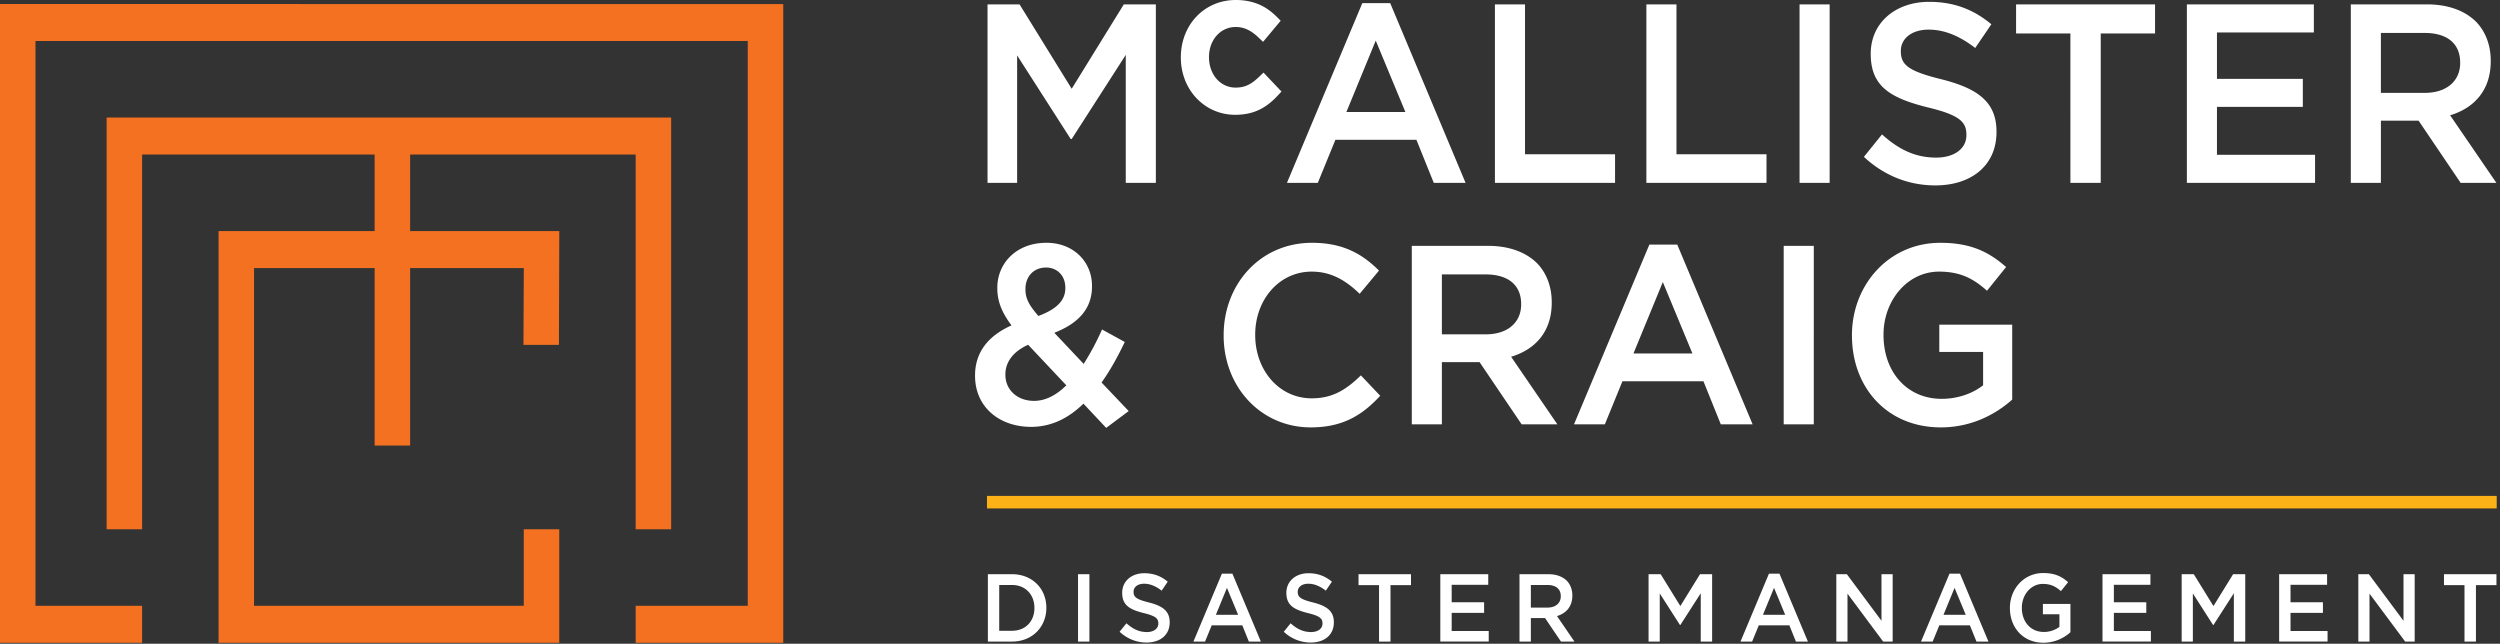 <svg width="167" height="43" xmlns="http://www.w3.org/2000/svg"><rect width="100%" height="100%" fill="#333333" stroke="none"/><g fill="none" fill-rule="evenodd"><g fill="#F37121"><path d="M37.337 23.035l.024-7.6h-9.965v-5.113h15.067v25.032h2.37V7.852H7.123v27.502h2.37V10.322h15.533v5.113H14.6v27.502h22.758v-7.583h-2.37v5.113H16.97V17.906h8.056V29.76h2.37V17.906h7.594l-.023 5.13z"/><path d="M0 .269v42.668h9.492v-2.47H2.37V2.74h47.58v37.728h-7.487v2.47h9.858V.27z"/></g><path d="M66.748 39.076v3.06h.851c.908 0 1.5-.636 1.5-1.516v-.013c0-.882-.592-1.53-1.5-1.53h-.851zm-.76-.72H67.6c1.358 0 2.296.97 2.296 2.237v.014c0 1.267-.938 2.25-2.296 2.25h-1.61v-4.501zm6.025 4.501h.759v-4.501h-.76zm2.777-.656l.457-.566c.413.373.833.586 1.364.586.469 0 .765-.232.765-.566v-.013c0-.322-.173-.495-.975-.688-.92-.232-1.438-.514-1.438-1.344v-.013c0-.771.617-1.305 1.475-1.305.629 0 1.13.199 1.567.565l-.407.598c-.389-.302-.777-.462-1.172-.462-.445 0-.704.238-.704.533v.013c0 .347.197.502 1.03.707.914.232 1.383.573 1.383 1.319v.013c0 .842-.636 1.343-1.543 1.343-.66 0-1.284-.238-1.802-.72m7.918-1.131l-.747-1.801-.74 1.8h1.487zm-1.086-2.747h.704l1.9 4.534h-.802l-.438-1.087h-2.042l-.445 1.087h-.777l1.9-4.534zm4.136 3.878l.456-.566c.413.373.834.586 1.364.586.469 0 .765-.232.765-.566v-.013c0-.322-.173-.495-.975-.688-.92-.232-1.438-.514-1.438-1.344v-.013c0-.771.617-1.305 1.475-1.305.63 0 1.13.199 1.568.565l-.408.598c-.389-.302-.777-.462-1.172-.462-.444 0-.704.238-.704.533v.013c0 .347.198.502 1.03.707.914.232 1.383.573 1.383 1.319v.013c0 .842-.635 1.343-1.542 1.343a2.6 2.6 0 0 1-1.802-.72m6.362-3.112h-1.37v-.733h3.505v.733h-1.37v3.768h-.765zm4.093-.733h3.202v.707h-2.443v1.17h2.166v.708h-2.166v1.209h2.475v.707h-3.234zm7.159 2.231c.543 0 .888-.295.888-.752v-.013c0-.482-.333-.746-.894-.746h-1.105v1.511h1.11zm-1.87-2.231h1.925c.543 0 .969.167 1.247.45.228.245.358.579.358.97v.014c0 .74-.426 1.183-1.025 1.363l1.167 1.704h-.901l-1.062-1.569h-.95v1.569h-.759v-4.501zm8.622 0h.809l1.314 2.128 1.314-2.128h.809v4.501h-.76v-3.228l-1.363 2.122h-.025l-1.351-2.11v3.216h-.747zm9.128 2.714l-.747-1.801-.74 1.8h1.487zm-1.086-2.747h.703l1.9 4.534h-.801l-.439-1.087h-2.042l-.445 1.087h-.777l1.9-4.534zm4.5.033h.703l2.314 3.112v-3.112h.747v4.501h-.636l-2.382-3.202v3.202h-.746zm8.646 2.714l-.747-1.801-.74 1.8h1.487zm-1.086-2.747h.703l1.9 4.534h-.801l-.439-1.087h-2.042l-.444 1.087h-.778l1.9-4.534zm4.036 2.297v-.013c0-1.26.926-2.328 2.228-2.328.753 0 1.216.218 1.66.61l-.481.599c-.334-.296-.66-.483-1.21-.483-.796 0-1.4.727-1.4 1.589v.013c0 .926.586 1.607 1.468 1.607a1.72 1.72 0 0 0 1.043-.34v-.843h-1.105v-.688h1.84v1.89a2.692 2.692 0 0 1-1.803.702c-1.351 0-2.24-1.004-2.24-2.315m6.185-2.264h3.202v.707h-2.443v1.17h2.166v.708h-2.166v1.209h2.474v.707h-3.233zm5.289 0h.809l1.314 2.128 1.314-2.128h.809v4.501h-.76v-3.228l-1.363 2.122h-.025l-1.351-2.11v3.216h-.747zm6.511 0h3.203v.707h-2.443v1.17h2.165v.708h-2.165v1.209h2.474v.707h-3.234zm5.289 0h.704l2.314 3.112v-3.112h.747v4.501h-.636l-2.382-3.202v3.202h-.747zm7.092.733h-1.37v-.733h3.505v.733h-1.37v3.768h-.765z" fill="#FFF"/><path fill="#FCB116" d="M65.93 33.964h100.85v-.838H65.93z"/><path d="M78.88 3.834C78.88 1.648 80.458 0 82.55 0c1.428 0 2.226.612 2.761 1.146l.24.238-1.179 1.412-.263-.252c-.535-.519-1.003-.74-1.568-.74-1.015 0-1.781.865-1.781 2.01 0 1.17.766 2.038 1.78 2.038.693 0 1.117-.281 1.615-.767l.247-.237 1.2 1.266-.233.252c-.84.913-1.698 1.302-2.865 1.302-2.032 0-3.628-1.67-3.624-3.834M65.967.294h2.141l3.481 5.636L75.07.294h2.141v11.92h-2.01V3.667l-3.612 5.62h-.065L67.944 3.7v8.516h-1.977zM93.879 7.48L91.9 2.712 89.94 7.48h3.939zM91.002.208h1.863L97.9 12.215h-2.124l-1.16-2.878h-5.41l-1.177 2.878h-2.06L91.003.208zm8.859.086h2.01v10.013h6.015v1.908h-8.025zm10.117 0h2.01v10.013h6.014v1.908h-8.024zm10.232 11.921h2.01V.294h-2.01zm4.298-1.737l1.21-1.5c1.094.989 2.206 1.55 3.611 1.55 1.242 0 2.027-.612 2.027-1.498v-.034c0-.852-.458-1.312-2.582-1.822-2.436-.613-3.809-1.363-3.809-3.56v-.033c0-2.044 1.635-3.458 3.907-3.458 1.667 0 2.99.528 4.15 1.499l-1.078 1.584c-1.03-.8-2.059-1.227-3.105-1.227-1.177 0-1.863.63-1.863 1.414v.034c0 .92.523 1.328 2.73 1.873 2.418.613 3.66 1.516 3.66 3.491v.035c0 2.23-1.684 3.559-4.086 3.559-1.749 0-3.4-.63-4.772-1.907m13.795-8.243h-3.629V.294h9.283v1.94h-3.628v9.98h-2.026zm7.78-1.941h8.482v1.873h-6.472v3.1h5.736V7.14h-5.736v3.201h6.553v1.874h-8.563zm15.902 5.909c1.438 0 2.354-.783 2.354-1.992v-.035c0-1.277-.883-1.975-2.37-1.975h-2.925v4.002h2.941zm-4.952-5.91h5.1c1.437 0 2.565.443 3.3 1.192.605.648.948 1.533.948 2.572v.034c0 1.959-1.127 3.134-2.713 3.61l3.09 4.514h-2.387l-2.81-4.156h-2.517v4.156h-2.01V.293zM71.164 19.25v-.034c0-.8-.54-1.345-1.29-1.345-.818 0-1.374.596-1.374 1.43v.035c0 .596.23 1.039.866 1.771 1.177-.443 1.798-1.005 1.798-1.856m.066 6.488l-2.55-2.708c-1.062.477-1.52 1.21-1.52 1.976v.034c0 1.004.8 1.737 1.912 1.737.785 0 1.504-.392 2.158-1.039m1.144 1.226c-.981.954-2.125 1.55-3.498 1.55-2.103 0-3.754-1.314-3.742-3.437 0-1.532.866-2.643 2.435-3.341-.654-.869-.948-1.618-.948-2.486v-.035c0-1.6 1.242-2.997 3.285-2.997 1.814 0 3.04 1.277 3.04 2.878v.034c0 1.567-.997 2.504-2.517 3.1l1.96 2.078a17.45 17.45 0 0 0 1.227-2.3l1.52.835c-.458.954-.964 1.89-1.553 2.707l1.814 1.908-1.503 1.124-1.52-1.618m9.366-4.547v-.034c0-3.389 2.435-6.165 5.9-6.165 2.107 0 3.382.766 4.477 1.857l-1.291 1.55c-.915-.886-1.896-1.482-3.203-1.482-2.174 0-3.775 1.873-3.775 4.206v.034c0 2.334 1.585 4.224 3.775 4.224 1.405 0 2.304-.58 3.285-1.533l1.29 1.362c-1.193 1.295-2.5 2.112-4.64 2.112-3.334 0-5.818-2.708-5.818-6.13m17.52-.086c1.438 0 2.353-.784 2.353-1.992v-.035c0-1.277-.883-1.975-2.37-1.975h-2.925v4.002h2.942zm-4.952-5.91h5.099c1.438 0 2.566.443 3.301 1.193.605.647.948 1.533.948 2.571v.034c0 1.959-1.127 3.134-2.713 3.61l3.089 4.514h-2.386l-2.811-4.156h-2.517v4.156h-2.01V16.423zm18.746 7.187l-1.977-4.768-1.961 4.768h3.938zm-2.876-7.271h1.863l5.034 12.006h-2.125l-1.16-2.878h-5.41l-1.176 2.878h-2.06l5.034-12.006zm8.973 12.006h2.01V16.423h-2.01zm4.559-5.927v-.034c0-3.338 2.453-6.165 5.9-6.165 1.995 0 3.22.58 4.397 1.618l-1.275 1.584c-.882-.784-1.748-1.277-3.203-1.277-2.108 0-3.71 1.924-3.71 4.206v.034c0 2.452 1.553 4.258 3.89 4.258 1.079 0 2.059-.358 2.762-.903v-2.23h-2.926v-1.823h4.87v5.007c-1.127 1.005-2.745 1.856-4.771 1.856-3.58 0-5.933-2.657-5.933-6.13" fill="#FFF"/></g></svg>